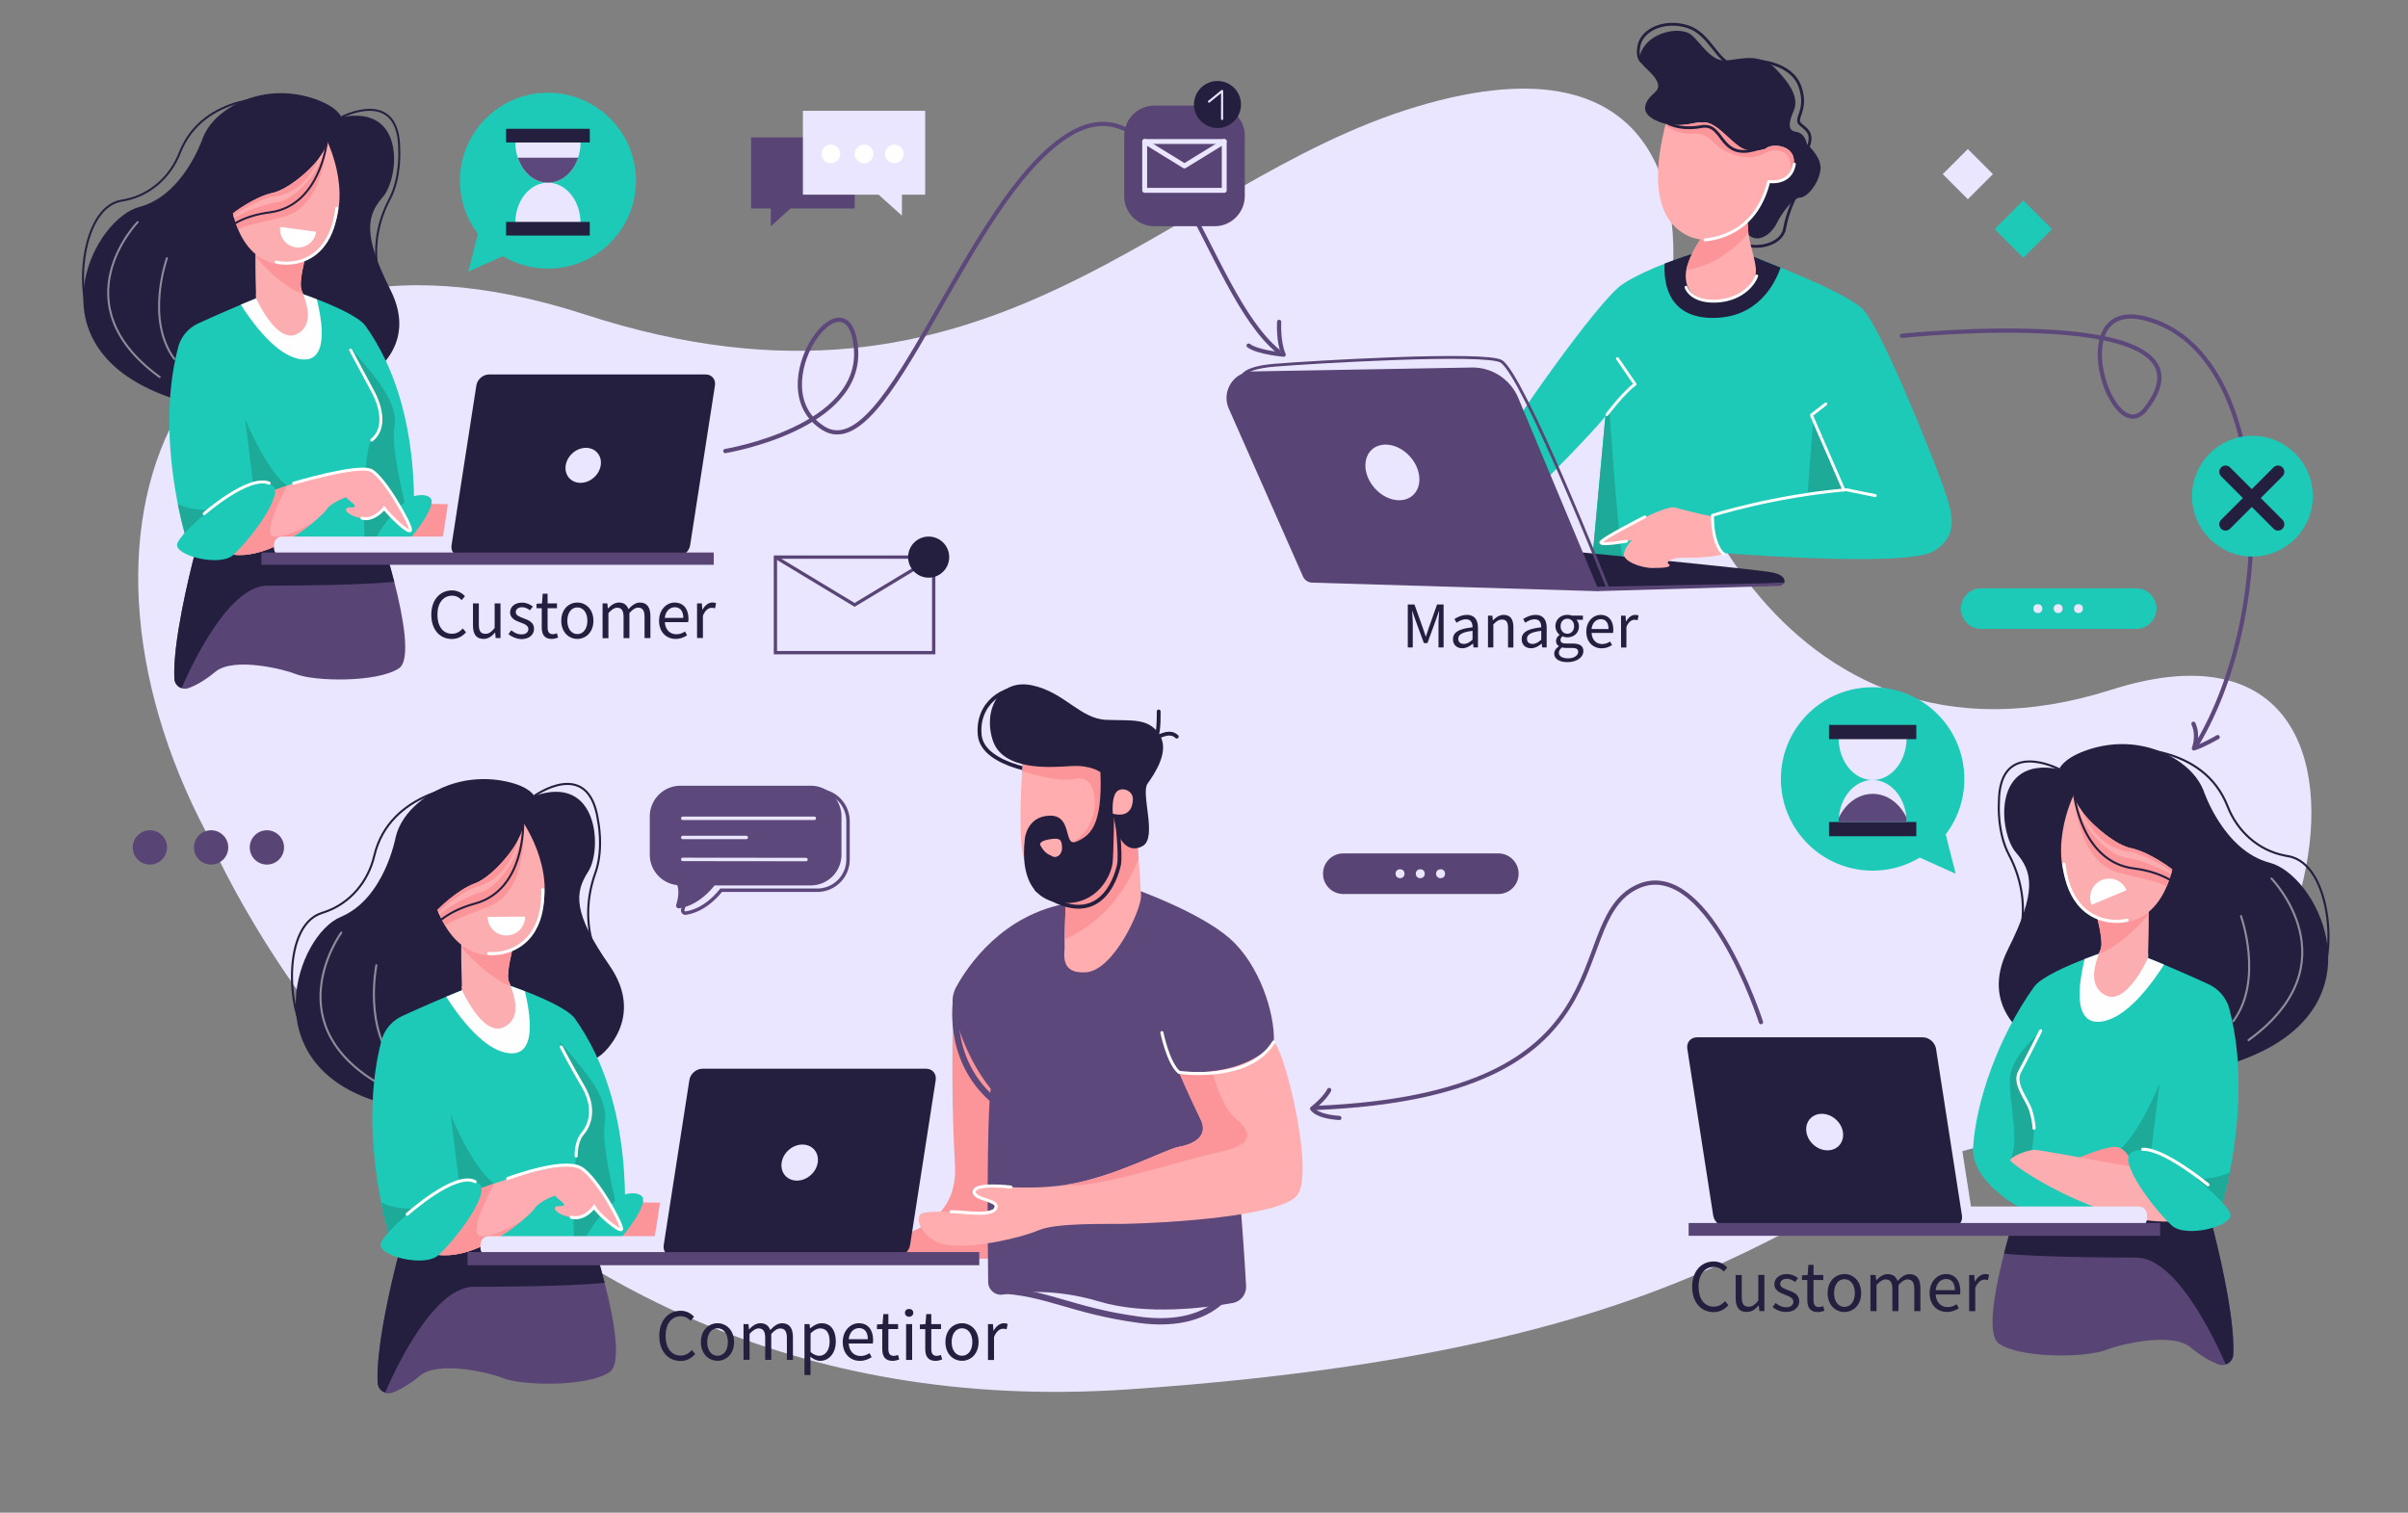 <!DOCTYPE svg PUBLIC "-//W3C//DTD SVG 1.1//EN" "http://www.w3.org/Graphics/SVG/1.1/DTD/svg11.dtd"><svg xmlns="http://www.w3.org/2000/svg" id="Слой_1" x="0" y="0" version="1.1" viewBox="0 0 382 240" xml:space="preserve"><rect x="0" y="0" width="382" height="240" fill="#808080" stroke="none"/><style>.st0{fill:#5d487b}.st1{fill:#584475}.st2{fill:#1dc9b7}.st3{fill:#1daa99}.st4{fill:#241f3f}.st5{fill:#eae6ff}.st7{fill:#ffadaf}.st9{fill:#fc9599}.st13{fill:#fff}.st28,.st29,.st31,.st33{fill:none;stroke:#5d487b;stroke-width:.67;stroke-linecap:round;stroke-linejoin:round;stroke-miterlimit:10}.st29,.st31,.st33{stroke:#eae6ff;stroke-width:.778}.st31,.st33{stroke:#241f3f;stroke-width:.45}.st33{stroke:#fff;stroke-width:.467}.st37{display:inline;fill:#584475}.st38{opacity:.49;fill:none;stroke:#fff;stroke-width:.317;stroke-linecap:round;stroke-miterlimit:10}.st39{fill:#fffeff}.st40{fill:#fcadb0}.st41,.st42{fill:none;stroke-miterlimit:10}.st41{stroke-linecap:round;stroke:#fff;stroke-width:.471}.st42{stroke:#241f3f;stroke-width:.317}.st43{fill:#ffabb2}.st44,.st46{fill:none;stroke-width:.331;stroke-miterlimit:10}.st44{opacity:.49;stroke-linecap:round;stroke:#fff}.st46{stroke:#241f3f}.st47,.st51{stroke-linecap:round;stroke-linejoin:round}.st47{fill:none;stroke-miterlimit:10;stroke:#fff;stroke-width:.491}.st51{stroke:#eae6ff;stroke-width:.547}.st51,.st52,.st54,.st55{fill:none;stroke-miterlimit:10}.st52{stroke-width:.61;stroke:#241f3f}.st54,.st55{stroke:#5d487b}.st55{stroke:#fff;stroke-width:.487;stroke-linecap:round}.st56,.st57,.st58,.st59{fill:none;stroke-width:.327;stroke-miterlimit:10}.st56{opacity:.49;stroke-linecap:round;stroke:#fff}.st57,.st58,.st59{stroke:#241f3f}.st58,.st59{stroke:#584475;stroke-width:.524}.st59{stroke:#241f3f;stroke-width:2;stroke-linecap:round;stroke-linejoin:round}</style><path d="M32.93 132.46s38.97 95.22 145.96 87.98 106.19-37.81 147.21-40.22c41.03-2.41 61.94-87.68 8.85-70.79s-74.81-40.22-70.79-57.92c4.02-17.7.8-46.66-39.42-34.59S157.17 70.81 92.81 49.9 6.38 82.59 32.93 132.46z" class="st5"/><path d="M202.76 55.73c-11.7-9.63-17.32-44.53-33.49-34.17s-28.34 52.82-38.65 46.38 3.86-25.76 5.15-12.88c1.29 12.88-20.71 16.5-20.71 16.5" class="st28"/><path d="M192.68 35.89h-9.55a4.79 4.79 0 01-4.79-4.79v-9.55a4.79 4.79 0 014.79-4.79h9.55a4.79 4.79 0 014.79 4.79v9.55c-.01 2.65-2.15 4.79-4.79 4.79z" class="st1"/><path d="M181.59 22.45h12.62v7.75h-12.62z" class="st29"/><path d="M181.59 22.45l6.31 3.88 6.31-3.88" class="st29"/><circle cx="193.14" cy="16.58" r="3.73" class="st4"/><path fill="#241f3f" stroke="#eae6ff" stroke-linecap="round" stroke-linejoin="round" stroke-miterlimit="10" stroke-width=".332" d="M191.79 16.12l2.08-1.69v4.44"/><path d="M284.73 31.38s-1.16 2.21-1.63 4.9c-.48 2.7-4.78 3.28-6.1 2.48s-1.62-1.15-1.02-2.34" class="st31"/><path d="M264.23 19.65s-3.74-.82-3.21-2.91 2.94-2.09 1.67-4.15-3.69-2.47-1.94-5.11 6.08-3.23 7.6-1.92c1.53 1.32 3.12 4.25 5.46 4.04s5.37-1.28 7.92 1.35 3.61 4.76 2.83 6.59c-.78 1.84-1.06 3.18.39 3.38 1.46.2 1.69 1.95 1.69 1.95s2.38 2 2.16 4.05c-.23 2.05-2.01 4.38-3.23 4.43s-3.02 2.65-3.78 4.21c-.69 1.41-3.61 4.35-5.69-.09-2.05-4.41-11.87-15.82-11.87-15.82z" class="st4"/><path d="M306.76 87.45c-4.25 2.64-33.42.29-33.42.29-2.76.06-10.78.36-16 .57-2.75.1-4.72.19-4.72.19l2.03-22.17.03-.29c-2.23 2.84-10.14 10.75-10.14 10.75s-6.9-4.26-6.08-6.49c.81-2.23 15-22.51 18.86-25.15 1.86-1.26 4.51-2.45 6.77-3.32 2.43-.95 4.39-1.55 4.39-1.55s8.31-.2 9.13.21c.29.14 2.29.91 4.87 1.96 4.64 1.9 11.15 4.73 12.97 6.55 2.83 2.84 10.21 21.11 12.37 26.97 1.95 5.33 3.2 8.84-1.06 11.48z" class="st2"/><path d="M287.6 67.21l-.83 10.89 5.8-.48zM257.34 88.31c-2.75.1-4.72.19-4.72.19l2.03-22.17c.22-.6.44-1.06.66-1.34 0 0 1.15 17.35 2.03 23.32z" class="st3"/><path d="M282.47 42.45c-.91 2.62-3.64 7.99-10.74 7.99-7.46 0-7.81-6.1-7.65-8.62 2.43-.95 4.39-1.55 4.39-1.55s8.31-.2 9.13.21c.29.15 2.29.92 4.87 1.97z" class="st4"/><path d="M278.46 43.8c-.51 2.05-3.42 3.85-6.33 3.85s-4.62-1.11-4.71-3.76c-.01-.35.02-.71.09-1.07.47-2.45 2.47-5.17 2.47-5.17s2.02-1.57 3.93-2.55c1.7-.87 3.31-1.28 3.34.29v.04c0 .53.04 1.04.11 1.54.37 2.74 1.53 5.09 1.1 6.83z" class="st7"/><path d="M277.37 36.96c-1.52 1.78-5.03 5.22-9.85 5.85.47-2.45 2.47-5.17 2.47-5.17s2.02-1.57 3.93-2.55c1.26.01 2.51.08 3.34.29v.04c0 .52.04 1.03.11 1.54z" class="st9"/><path d="M284.02 27.6c-1.1 1.61-3.39 1.21-3.39 1.21-1.65 7.17-6.57 8.81-9.29 9.15-1.21.15-2.45-.01-3.56-.54-7.48-3.58-4.01-15.56-3.61-17.5.04-.18.06-.28.06-.28 3.35.59 4.18-.32 6.12-.24 1.93.08 3.79 2.63 5.59 3.87 1.8 1.24 4.16.32 4.16.32.84-.91 4.92-.71 4.45 2.55-.09.62-.28 1.1-.53 1.46z" class="st7"/><path d="M284.02 27.6c.6-4.33-2.73-3.95-3.71-3.47-1.02.49-2.56 1.45-5.77.21-3.21-1.24-3.05-3.33-5.85-3.13-2.19.15-3.87-.84-4.51-1.29.04-.18.06-.28.06-.28 3.35.59 4.18-.32 6.12-.24 1.93.08 3.79 2.63 5.59 3.87 1.8 1.24 4.16.32 4.16.32.84-.91 4.92-.71 4.45 2.55-.1.62-.29 1.1-.54 1.46z" class="st9"/><path d="M261 10.13s-1.53-.32-.99-2.91 4.16-4.13 7.73-2.99c3.56 1.14 4.55 5.55 7.5 6.27M278.68 9.66s5.47.18 6.85 4.05-1.07 5.11.13 6.06c1.2.95 1.95 1.54 1.16 3.65M264.22 19.33s1.91 1.44 5.73.75 2.59 6.2 9.87 3.17" class="st31"/><path d="M283.05 92.49s.52-1.14-1.81-1.65-31.94-3.35-31.94-3.35l3.55 6.19 30.2-1.19z" class="st4"/><path d="M271.69 81.98s-4.42-.98-6.01-1.47-11.66 5.03-11.66 5.52c0 .49 3.8 0 4.91-.37 0 0-1.2 1.13-1.32 2.24-.12 1.1 2.61 2.22 4.58 2.22 1.96 0 3.13-.16 2.51-.65-.61-.49 1.1-.98 1.96-.98s4.89.07 6.75-.61c0-.01-2.09-3.69-1.72-5.9z" class="st7"/><path d="M206.7 91.46l-11.76-26.62c-1.22-2.76.77-5.86 3.78-5.91l34.73-.62a7.868 7.868 0 017.41 4.84l12.81 30.65-45.53-1.36c-.63-.03-1.19-.41-1.44-.98z" class="st1"/><ellipse cx="220.88" cy="74.95" class="st5" rx="3.76" ry="4.87" transform="rotate(-41.574 220.886 74.942)"/><path fill="none" stroke="#584475" stroke-miterlimit="10" stroke-width=".45" d="M197.06 59.86s-.15-1.48 5.18-1.92c5.33-.44 33.61-2.15 35.95-.59 3.55 2.37 16.87 35.95 16.87 35.95"/><path d="M270.47 38.07c2.77-.29 8.25-1.73 10.12-9.27 0 0 3.5.61 4.06-2.76M254.92 65.77s2.68-3.55 4.46-4.81l-2.79-4.06M292.42 77.53l-5.07-11.67 2.29-1.77M267.47 45.58s.68 2.3 4.62 2.2 6.05-2.49 6.58-4" class="st33"/><g><path d="M223.35 95.91h1.04l1.3 3.64c.16.46.32.95.48 1.42h.04c.16-.47.31-.95.47-1.42l1.29-3.64h1.04v6.81h-.81v-3.75c0-.59.07-1.41.11-2.01h-.04l-.54 1.55-1.28 3.52h-.57l-1.29-3.52-.54-1.55h-.04c.04.6.11 1.42.11 2.01v3.75h-.79v-6.81zM230.5 101.41c0-1.1.95-1.65 3.1-1.88 0-.65-.22-1.27-1.04-1.27-.58 0-1.11.28-1.5.54l-.33-.58c.46-.3 1.17-.66 1.98-.66 1.23 0 1.75.82 1.75 2.07v3.09h-.71l-.07-.6h-.03c-.48.4-1.04.73-1.67.73-.85 0-1.48-.53-1.48-1.44zm3.1.08v-1.4c-1.69.2-2.26.62-2.26 1.26 0 .57.39.81.88.81s.89-.24 1.38-.67zM236.04 97.68h.71l.07.73h.03c.48-.47 1-.85 1.69-.85 1.06 0 1.54.69 1.54 1.97v3.2h-.85v-3.09c0-.94-.28-1.34-.95-1.34-.52 0-.87.26-1.38.77v3.65h-.85v-5.04zM241.4 101.41c0-1.1.95-1.65 3.1-1.88 0-.65-.22-1.27-1.04-1.27-.58 0-1.11.28-1.5.54l-.33-.58c.46-.3 1.17-.66 1.98-.66 1.23 0 1.75.82 1.75 2.07v3.09h-.71l-.07-.6h-.03c-.48.4-1.04.73-1.67.73-.85 0-1.48-.53-1.48-1.44zm3.1.08v-1.4c-1.69.2-2.26.62-2.26 1.26 0 .57.39.81.88.81s.89-.24 1.38-.67zM246.56 103.69c0-.43.28-.84.74-1.14v-.04a.927.927 0 01-.45-.83c0-.42.29-.75.55-.94v-.04c-.33-.26-.65-.75-.65-1.35 0-1.1.87-1.8 1.89-1.8.28 0 .53.05.71.12h1.76v.66h-1.04c.24.23.41.61.41 1.04 0 1.08-.82 1.75-1.85 1.75-.25 0-.52-.06-.75-.17-.18.15-.32.32-.32.6 0 .32.21.55.88.55h.98c1.17 0 1.76.37 1.76 1.21 0 .94-.99 1.74-2.55 1.74-1.22 0-2.07-.49-2.07-1.36zm3.8-.26c0-.47-.35-.63-1.02-.63h-.87c-.19 0-.43-.02-.66-.08-.36.26-.51.56-.51.85 0 .54.55.88 1.46.88.96.01 1.6-.49 1.6-1.02zm-.65-4.08c0-.73-.48-1.18-1.07-1.18-.59 0-1.07.44-1.07 1.18 0 .73.49 1.2 1.07 1.2.58 0 1.07-.46 1.07-1.2zM251.65 100.21c0-1.64 1.11-2.65 2.27-2.65 1.29 0 2.01.92 2.01 2.37 0 .18-.02.36-.04.49h-3.4c.06 1.07.71 1.76 1.68 1.76.48 0 .88-.16 1.25-.4l.31.56c-.44.29-.98.52-1.67.52-1.34-.01-2.41-.99-2.41-2.65zm3.52-.41c0-1.01-.45-1.56-1.24-1.56-.71 0-1.34.57-1.45 1.56h2.69zM257.16 97.68h.71l.07.92h.03c.35-.64.87-1.04 1.43-1.04.22 0 .38.03.54.1l-.16.75c-.17-.05-.29-.08-.49-.08-.43 0-.94.31-1.28 1.16v3.24h-.85v-5.05z" class="st4"/></g><path d="M253.69 93.78l28.67-.83s.53-.12.7-.47l-30.73.65 1.36.65z" class="st1"/><path d="M273.44 87.88s-1.75-.97-1.78-6.12c0 0 9.58-3.04 21.24-4.06l4.58.93M260.92 82.01s-7.08 3.6-6.97 4.08c.1.48 4.06-.22 4.06-.22" class="st33"/><g><path d="M68.42 97.53c0-2.4 1.41-3.86 3.3-3.86.9 0 1.61.44 2.04.92l-.52.62c-.39-.42-.88-.7-1.51-.7-1.4 0-2.34 1.15-2.34 3 0 1.87.89 3.04 2.3 3.04.71 0 1.25-.31 1.72-.83l.52.59c-.59.68-1.31 1.07-2.28 1.07-1.85-.01-3.23-1.44-3.23-3.85zM75.03 99.22v-3.49h.93v3.37c0 1.03.31 1.46 1.04 1.46.56 0 .95-.28 1.47-.93v-3.9h.93v5.5h-.77l-.08-.86h-.03c-.51.6-1.06 1-1.82 1-1.14 0-1.67-.74-1.67-2.15zM80.65 100.61l.46-.61c.48.38.96.65 1.63.65.72 0 1.08-.38 1.08-.85 0-.57-.65-.82-1.26-1.04-.77-.28-1.64-.66-1.64-1.59 0-.88.71-1.56 1.9-1.56.68 0 1.28.28 1.71.62l-.45.6c-.38-.28-.77-.49-1.25-.49-.69 0-1.01.37-1.01.79 0 .52.6.72 1.22.96.79.3 1.68.62 1.68 1.67 0 .89-.71 1.64-2.01 1.64-.78-.03-1.54-.36-2.06-.79zM85.94 99.54V96.5h-.82v-.71l.86-.05.11-1.54h.78v1.54h1.49v.76h-1.49v3.06c0 .67.22 1.06.85 1.06.2 0 .45-.07.63-.15l.18.7c-.31.11-.68.2-1.02.2-1.17 0-1.57-.74-1.57-1.83zM89.04 98.49c0-1.84 1.2-2.89 2.55-2.89 1.35 0 2.55 1.06 2.55 2.89 0 1.82-1.2 2.88-2.55 2.88-1.35 0-2.55-1.06-2.55-2.88zm4.14 0c0-1.26-.64-2.12-1.59-2.12S90 97.23 90 98.49c0 1.26.64 2.11 1.59 2.11s1.59-.85 1.59-2.11zM95.58 95.73h.77l.08.8h.03c.48-.52 1.06-.93 1.71-.93.84 0 1.29.4 1.52 1.05.57-.62 1.15-1.05 1.82-1.05 1.13 0 1.67.75 1.67 2.15v3.49h-.93v-3.37c0-1.02-.32-1.46-1.02-1.46-.43 0-.87.28-1.38.85v3.99h-.93v-3.37c0-1.02-.32-1.46-1.02-1.46-.41 0-.87.28-1.38.85v3.99h-.93v-5.53zM104.55 98.49c0-1.79 1.21-2.89 2.47-2.89 1.4 0 2.2 1.01 2.2 2.58 0 .2-.02.39-.04.53h-3.71c.07 1.17.78 1.92 1.83 1.92.53 0 .96-.17 1.37-.44l.33.61c-.48.32-1.07.57-1.82.57-1.46 0-2.63-1.07-2.63-2.88zm3.85-.45c0-1.1-.5-1.7-1.36-1.7-.77 0-1.46.62-1.58 1.7h2.94zM110.57 95.73h.77l.08 1h.03c.38-.7.95-1.14 1.56-1.14.24 0 .42.03.59.11l-.17.82c-.19-.06-.31-.09-.53-.09-.46 0-1.02.33-1.39 1.27v3.53h-.93v-5.5z" class="st4"/><g><path d="M54.15 18.6s-.45-1.51-3.89-2.79c-4.64-1.72-9.86-1.3-14.02 1.4-1.7 1.11-3.25 2.62-4.06 4.65 0 0-3.01 9.13-10.07 10.97-7.06 1.84-16.32 19.92.96 28.59s35.74-2.03 35.74-2.03 7.59-4.55 3.13-13.4c-4.46-8.85-3.73-11.83-1.19-14.76 2.54-2.91 3.77-14.72-6.6-12.63z" class="st4"/><path d="M26.48 40.96s-3.47 9.71 1.17 15.98M21.84 35.24S9.27 48.15 25.33 59.82" class="st38"/><path d="M51.48 63.63l-2.57 11.76a5.883 5.883 0 01-3.55 4.21l-1.17.47-8.4 3.37-6.11 2.45s-.74-2.28-1.46-5.91c-1.2-6.04-2.36-15.8.06-24.93.44-1.67 1.64-3.04 3.21-3.75 1.64-.75 4-1.81 6.72-2.95.78-.33 1.59-.67 2.43-1 2.89-1.16 5.21.79 6.97 3.63.22.36.42.74.63 1.11.73 1.37 1.34 2.86 1.84 4.26.64 1.82 1.1 3.52 1.38 4.63.2.87.21 1.77.02 2.65z" class="st2"/><path d="M63.27 106.05c-3.48 2.26-13.42 2.09-16.38.88-1.61-.67-9.75-2.79-12.72-.35-1.79 1.48-3.24 2.23-4.29 2.6-.37.13-.74.12-1.07 0-.63-.2-1.11-.78-1.15-1.51-.27-5.71 2.34-16.34 3.24-19.82.18-.68.76-1.18 1.47-1.24l23.57-2.13 2.87-.25c.25-.03.51.01.74.09.47.18.85.57 1.01 1.07.46 1.47 1.25 4.06 1.99 6.93 1.45 5.69 2.68 12.46.72 13.73z" class="st1"/><path d="M62.54 92.31c-4.69.48-14.24.61-20.12.61-6.25 0-12.21 13.02-13.61 16.26-.63-.2-1.11-.78-1.15-1.51-.27-5.71 2.34-16.34 3.24-19.82.18-.68.76-1.18 1.47-1.24l23.57-2.13 3.6-.16c.47.18.85.57 1.01 1.07.47 1.46 1.26 4.06 1.99 6.92z" class="st4"/><path d="M65.58 85.25c.15 1.75-12.57.95-12.57.95l-9.42-1.05.59-5.09 2.73-23.24.46-3.98h.01l.22-1.88.5-4.28s.91.31 2.18.8c2.56.99 6.63 2.74 7.69 4.21 9.61 13.43 7.46 31.81 7.61 33.56z" class="st2"/><path d="M50.07 56.34c-.41.44-1 .7-1.78.7-.46 0-.91-.08-1.38-.22-3.69-1.08-7.24-6.16-8.71-8.49.78-.33 1.59-.67 2.43-1 0 0-.01-.24-.02-.64l5.71-.86 1.41-.21c.01.15.04.28.08.39.07.16.16.39.27.67 0 0 .91.31 2.18.8.67 2.69 1.45 7.15-.19 8.86z" class="st39"/><path d="M48.23 52.08c-.22.28-.49.55-.85.76h-.01c-.1.07-.21.12-.32.18-3.2 1.55-6.42-5.69-6.42-5.69s-.01-.24-.02-.64c-.04-1.24-.11-4.01-.09-6 .01-1.07.05-1.9.14-2.16.17-.5 2.5.37 4.55 1.24 1.66.71 3.15 1.42 3.15 1.42s-.8 3.02-.62 4.42c.01.15.04.28.08.39.07.16.16.39.27.67.53 1.34 1.32 3.81.14 5.41z" class="st40"/><path d="M47.82 46.01c.07.16.16.39.27.67-.59-.21-1.19-.5-1.77-.85-3.08-1.84-5.81-5.14-5.81-5.14l4.7-.91c1.66.71 3.15 1.42 3.15 1.42s-.8 3.02-.62 4.42c.01.16.04.29.08.39z" class="st9"/><path d="M51.2 39.03c-1.77 2.23-4.62 3.42-7.41 2.84-2.12-.44-4.48-1.83-6.02-5.48-.24-.57-.45-1.19-.65-1.87-.02-.08-.04-.16-.07-.24-.04-.14-.08-.29-.11-.44 0 0 3.36-2.61 6.33-3.25 2.14-.46 5.62-3.16 7.44-5.62v-.01c.22-.3.41-.59.58-.88.29-.51.49-.99.57-1.42.01-.1.03-.2.03-.3-.01.02 4.88 9.66-.69 16.67z" class="st40"/><path d="M53.43 33.04c-.29 2.02-.74 4.12-2.23 5.99-1.77 2.23-4.59 3.13-7.38 2.55" class="st41"/><path d="M44.96 34.4c-3.72.92-5.52 1.22-7.18 1.99-.31-.75-.59-1.59-.83-2.54 0 0 3.36-2.61 6.33-3.25 2.86-.61 8.12-5.23 8.58-7.92.01.3-.6 10.18-6.9 11.72z" class="st9"/><path d="M55.56 55.15c4.59 5.28 7.68 8.91 6.99 12.81-.69 3.9 3.03 17.29 3.03 17.29l-7.77.13s-.43-14.18 1.36-16.01c2.8-2.87.35-6.82-.79-8.43-1.64-2.33-2.82-5.79-2.82-5.79z" class="st3"/><path d="M51.88 22.38s-1.04 10.28-9.08 11.31-9.58 6.2-9.58 6.2M44.28 15.51s-11.99-.93-15.77 8.76c-1.48 3.79-4.69 6.69-8.69 7.47l-.51.09c-6.92 1.15-7.58 16.84-4.04 19.79M54.15 18.6s9.14-4.82 9.18 5.05c0 0 .31 4.49-1.53 7.96-1.84 3.47-2.47 7.26-1.96 10.65" class="st42"/><path d="M51.29 24.1c-.59 3.75-5.15 7.8-7.3 7.98-1.63.14-5.2 1.51-6.87 2.45-.02-.08-.04-.16-.07-.24 2.67-2.19 6.1-3.08 6.1-3.08 4.3-.33 6.56-3.98 7.55-6.22v-.01c.23-.3.42-.59.59-.88z" class="st40"/><path d="M66.75 79.92s8.42 0 11.23.7c2.81.7-3.68 5.61-3.68 5.61l-10.61.61 3.06-6.92z" class="st9"/><path d="M68.44 79.26s-.33-1.02-2.48-.61c-2.15.42-6.32 5.94-6.46 7.23-.14 1.29 2.69 2.33 4.2.97 1.51-1.36 4.56-5.2 4.78-7.13" class="st2"/><path d="M40.15 76.66l-1.27-10.21s3.27 8.15 6.69 10.61c3.4 2.46-5.42-.4-5.42-.4z" class="st3"/><path d="M65.11 84.14c-.63.24-3.23-2.33-4.17-3.5 0 0-1.41 1.82-3.52 1.58-2.1-.24-3.45-1.74-1.78-1.72 1.67.04-.2-.93-.74-1.6 0 0-2.37.8-3.1 1.94-.21.32-.96 1.08-2.09 2.02-2.88 2.37-8.19 5.75-12.82 5.14 0 0 4.7-5.4 6.28-10.09 0 0 .94-.37 2.39-.86 3.73-1.29 10.8-3.46 13.31-2.41 0 0 1.86 1.11 2.45 2.55.6 1.43 4.42 6.71 3.79 6.95z" class="st43"/><path d="M49.71 82.86c-2.88 2.37-8.19 5.75-12.82 5.14 0 0 4.7-5.4 6.28-10.09 0 0 .94-.37 2.39-.86-1.32 2.5-4.01 8.02-1.97 8.1 1.76.07 4.5-1.34 6.12-2.29z" class="st9"/><path d="M35.78 83.43l-6.11 2.45s-.74-2.28-1.46-5.91c1.84.85 5.37 1.72 10.44-.22 3.84-1.47 1.01.91-2.87 3.68z" class="st3"/><path d="M43.61 77.5s-.47-1.43-3.46-.85-11.86 7.96-12.06 9.75 6.8 3.55 8.9 1.66c2.1-1.89 6.35-7.24 6.65-9.93" class="st2"/><path d="M44.76 88.26h30.88c.72 0 1.3-.58 1.3-1.3v-.53c0-.72-.58-1.3-1.3-1.3H44.76c-.72 0-1.3.58-1.3 1.3v.53c.01.72.59 1.3 1.3 1.3z" class="st5"/><path d="M106.11 86.83H71.74c-.96 0-1.62-.78-1.47-1.74l3.94-25.37c.15-.96 1.05-1.74 2.01-1.74h34.37c.96 0 1.62.78 1.47 1.74l-3.94 25.37c-.15.96-1.05 1.74-2.01 1.74z" class="st5"/><path d="M107.47 88.26H73.1c-.96 0-1.62-.78-1.47-1.74l3.94-25.37c.15-.96 1.05-1.74 2.01-1.74h34.37c.96 0 1.62.78 1.47 1.74l-3.94 25.37c-.15.96-1.05 1.74-2.01 1.74z" class="st4"/><ellipse cx="92.52" cy="73.83" class="st5" rx="3" ry="2.57" transform="rotate(-42.779 92.52 73.829)"/><path d="M41.48 87.66h71.75v1.95H41.48z" class="st1"/><path d="M44.45 36c-.21 1.57.89 3.02 2.47 3.24 1.57.21 3.02-.89 3.24-2.47L44.45 36z" class="st13"/><g><path d="M86.93 14.71c-7.71 0-13.96 6.25-13.96 13.96 0 3.17 1.06 6.09 2.84 8.43l-1.52 6 5.47-2.46c2.1 1.26 4.55 1.98 7.17 1.98 7.71 0 13.96-6.25 13.96-13.96-.01-7.7-6.26-13.95-13.96-13.95z" class="st2"/><path d="M92.1 22.61c0 .85-.14 1.66-.39 2.41-.76 2.32-2.63 3.96-4.79 3.96-2.17 0-4.02-1.64-4.78-3.96-.25-.75-.39-1.56-.39-2.41H92.1zM81.75 35.35c0-3.52 2.32-6.37 5.17-6.37s5.17 2.85 5.17 6.37" class="st5"/><path d="M80.28 20.43h13.28v2.17H80.28zM80.28 35.2h13.28v2.17H80.28z" class="st4"/><path d="M91.72 25.02c-.76 2.32-2.63 3.96-4.79 3.96-2.17 0-4.02-1.64-4.78-3.96h9.57z" class="st0"/></g></g><path d="M46.57 76.67s10.2-3.05 12.3-2.03 6.54 8.9 6.24 9.5c-.3.59-3.19-2.25-4.17-3.5 0 0-1.59 2.06-3.52 1.58M32.39 81.5s7.08-6.21 10.31-4.84M55.62 55.54s2.61 4.84 3.6 6.71c.99 1.86 2.24 5.59-.25 7.58" class="st41"/></g><g><path d="M326.67 122.04s.47-1.58 4.06-2.91c4.84-1.8 10.28-1.35 14.61 1.46 1.77 1.15 3.39 2.73 4.23 4.85 0 0 3.14 9.52 10.5 11.44 7.36 1.92 17.01 20.77-1 29.81s-37.26-2.11-37.26-2.11-7.92-4.74-3.27-13.97 3.89-12.34 1.24-15.38c-2.65-3.05-3.92-15.36 6.89-13.19z" class="st4"/><path d="M355.51 145.35s3.62 10.12-1.22 16.66M360.35 139.39s13.11 13.46-3.64 25.63" class="st44"/><path d="M329.45 168.99l2.68 12.26a6.093 6.093 0 003.71 4.38l1.22.49 8.76 3.51 6.37 2.56s.77-2.38 1.52-6.16c1.25-6.29 2.46-16.48-.06-25.99-.46-1.74-1.71-3.17-3.34-3.91a218.2 218.2 0 00-7.01-3.08c-.82-.34-1.66-.7-2.54-1.04-3.02-1.21-5.43.83-7.27 3.78-.23.37-.44.77-.66 1.16-.76 1.43-1.4 2.98-1.92 4.44-.67 1.9-1.15 3.67-1.44 4.83-.21.91-.22 1.85-.02 2.77z" class="st2"/><path d="M317.16 213.22c3.63 2.36 13.99 2.18 17.08.91 1.68-.7 10.17-2.91 13.26-.36 1.87 1.54 3.38 2.32 4.47 2.71.38.14.77.13 1.11 0a1.74 1.74 0 001.2-1.57c.29-5.96-2.44-17.04-3.38-20.66-.19-.71-.8-1.23-1.53-1.3l-24.57-2.22-2.99-.27c-.27-.03-.53.01-.77.1-.49.19-.88.59-1.05 1.11-.48 1.53-1.31 4.24-2.07 7.23-1.52 5.93-2.81 12.99-.76 14.32z" class="st1"/><path d="M317.91 198.89c4.89.5 14.84.64 20.98.64 6.52 0 12.73 13.58 14.19 16.95a1.74 1.74 0 001.2-1.57c.29-5.96-2.44-17.04-3.38-20.66-.19-.71-.8-1.23-1.53-1.3l-24.57-2.22-3.76-.17c-.49.19-.88.59-1.05 1.11-.48 1.53-1.31 4.23-2.08 7.22z" class="st4"/><path d="M320.83 191.79c5 1.69 7.03.73 7.03.73l9.82-1.09-.62-5.31-2.84-24.23-.48-4.15h-.01l-.23-1.96-.52-4.46s-.94.32-2.27.84c-2.67 1.03-6.91 2.86-8.01 4.38-5.77 8.06-9.25 18.33-9.69 25.51-.33 5.31 7.08 9.49 7.82 9.74z" class="st2"/><path d="M330.92 161.39c.43.46 1.04.73 1.86.73.48 0 .95-.08 1.44-.23 3.84-1.13 7.55-6.42 9.08-8.85-.82-.34-1.66-.7-2.54-1.04 0 0 .01-.25.02-.67l-5.96-.89-1.47-.22c-.01.16-.04.29-.09.4-.07.17-.17.4-.29.7 0 0-.94.32-2.27.84-.68 2.8-1.49 7.45.22 9.23z" class="st39"/><path d="M332.84 156.94c.23.29.51.57.88.8h.01c.11.07.22.13.33.19 3.33 1.61 6.69-5.93 6.69-5.93s.01-.25.02-.67c.04-1.29.12-4.18.1-6.25-.01-1.11-.05-1.99-.15-2.25-.18-.52-2.61.38-4.75 1.3-1.73.74-3.28 1.48-3.28 1.48s.84 3.15.65 4.61c-.01.16-.04.29-.09.4-.07.17-.17.4-.29.7-.52 1.39-1.35 3.96-.12 5.62z" class="st40"/><path d="M333.26 150.62c-.07.17-.17.4-.29.7.62-.22 1.24-.52 1.85-.88 3.21-1.92 6.06-5.36 6.06-5.36l-4.9-.95c-1.73.74-3.28 1.48-3.28 1.48s.84 3.15.65 4.61c-.01.16-.04.29-.09.4z" class="st9"/><path d="M329.74 143.34c1.85 2.32 4.82 3.56 7.73 2.96 2.21-.45 4.67-1.91 6.27-5.71.25-.59.47-1.24.68-1.95.02-.08.05-.16.07-.25.04-.15.08-.3.12-.46 0 0-3.5-2.73-6.6-3.38-2.23-.47-5.86-3.29-7.75-5.86v-.01c-.23-.31-.43-.62-.6-.91-.3-.53-.51-1.03-.59-1.48-.01-.1-.03-.21-.03-.31-.01.01-5.1 10.05.7 17.36z" class="st40"/><path fill="none" stroke="#fff" stroke-linecap="round" stroke-miterlimit="10" stroke-width=".491" d="M327.41 137.09c.3 2.1.77 4.29 2.32 6.25 1.85 2.32 4.79 3.26 7.69 2.66"/><path d="M336.25 138.52c3.88.95 5.75 1.27 7.49 2.07.33-.78.62-1.66.86-2.65 0 0-3.5-2.73-6.6-3.38-2.99-.63-8.46-5.46-8.95-8.26 0 .31.63 10.6 7.2 12.22z" class="st9"/><path d="M329.03 125.99s1.08 10.72 9.46 11.79c8.38 1.07 9.99 6.46 9.99 6.46M336.95 118.82s12.5-.97 16.44 9.13c1.54 3.96 4.89 6.98 9.06 7.79.17.03.35.07.53.1 7.22 1.2 7.91 17.56 4.21 20.63M326.67 122.04s-9.53-5.03-9.57 5.26c0 0-.33 4.68 1.59 8.3 1.92 3.62 2.58 7.57 2.04 11.11" class="st46"/><path d="M329.65 127.78c.61 3.91 5.37 8.13 7.61 8.32 1.7.14 5.42 1.57 7.16 2.55.02-.08.05-.16.07-.25-2.79-2.29-6.36-3.21-6.36-3.21-4.48-.35-6.84-4.15-7.87-6.49v-.01c-.24-.31-.44-.62-.61-.91z" class="st40"/><path d="M341.26 182.57l1.33-10.65s-3.41 8.49-6.97 11.07c-3.56 2.57 5.64-.42 5.64-.42z" class="st3"/><path d="M329.86 183.64s3.95-1.69 5.72-1.69c1.77 0 3.14 3.14 3.14 3.87s-8.86-2.18-8.86-2.18z" class="st9"/><path d="M322.28 182.69s.73-3.37.18-5.92-2.55-4-2.37-5.82c.18-1.82 3.37-6.1 3.37-6.92 0 0-4.64 3.64-4.64 7.46s1.59 9.81.07 12.55l3.39-1.35z" class="st3"/><path d="M338.08 185.1s-13.95-2.58-15.16-2.66c-1.21-.08-3.87 1.05-4.03 1.61s13.78 10.16 25.39 9.75c.01 0-5.72-8.46-6.2-8.7z" class="st40"/><path d="M345.82 189.63l6.37 2.56s.77-2.38 1.52-6.16c-1.92.88-5.59 1.79-10.88-.23-4-1.54-1.06.94 2.99 3.83z" class="st3"/><path d="M337.66 183.45s.49-1.49 3.61-.88c3.12.6 12.37 8.29 12.57 10.16.21 1.87-7.09 3.7-9.28 1.73-2.19-1.97-6.62-7.55-6.93-10.35" class="st2"/><path d="M339.25 194.67h-32.2c-.75 0-1.35-.61-1.35-1.35v-.55c0-.75.61-1.35 1.35-1.35h32.2c.75 0 1.35.61 1.35 1.35v.55c.01.74-.6 1.35-1.35 1.35z" class="st5"/><path d="M275.3 193.18h35.83c1 0 1.69-.81 1.53-1.82l-4.11-26.45c-.16-1-1.09-1.82-2.1-1.82h-35.83c-1 0-1.69.81-1.53 1.82l4.11 26.45c.15 1 1.09 1.82 2.1 1.82z" class="st5"/><path d="M273.88 194.67h35.83c1 0 1.69-.81 1.53-1.82l-4.11-26.45c-.16-1-1.09-1.82-2.1-1.82H269.2c-1 0-1.69.81-1.53 1.82l4.11 26.45c.16 1 1.1 1.82 2.1 1.82z" class="st4"/><ellipse cx="289.46" cy="179.62" class="st5" rx="2.68" ry="3.13" transform="rotate(-47.221 289.45 179.616)"/><path d="M267.87 194.04h74.8v2.03h-74.8z" class="st1" transform="rotate(-180 305.276 195.054)"/><path d="M350.27 187.97s-7.03-5.8-10.37-5.62M323.73 163.54s-2.28 4.57-3.34 6.5 1.23 4.39 1.76 6.15c.53 1.76.53 2.81.53 2.81" class="st47"/><g><path d="M268.44 204.16c0-2.5 1.47-4.02 3.44-4.02.94 0 1.68.46 2.13.96l-.54.64c-.41-.43-.92-.73-1.57-.73-1.46 0-2.44 1.2-2.44 3.13 0 1.95.93 3.17 2.4 3.17.74 0 1.3-.32 1.79-.87l.54.62c-.61.71-1.37 1.12-2.38 1.12-1.93-.02-3.37-1.51-3.37-4.02zM275.34 205.92v-3.63h.97v3.51c0 1.07.32 1.52 1.08 1.52.59 0 .99-.29 1.54-.97v-4.07h.97v5.73h-.8l-.08-.9h-.03c-.53.63-1.1 1.04-1.89 1.04-1.22.01-1.76-.77-1.76-2.23zM281.2 207.37l.48-.64c.5.4 1 .68 1.69.68.75 0 1.13-.4 1.13-.89 0-.59-.68-.85-1.31-1.09-.8-.29-1.71-.69-1.71-1.66 0-.92.74-1.63 1.98-1.63.71 0 1.34.29 1.78.64l-.46.62c-.39-.29-.8-.51-1.31-.51-.72 0-1.06.38-1.06.82 0 .54.62.75 1.27.99.83.31 1.75.65 1.75 1.74 0 .93-.74 1.71-2.09 1.71-.82.01-1.61-.33-2.14-.78zM286.71 206.25v-3.17h-.85v-.73l.9-.06.12-1.61h.81v1.61h1.55v.79h-1.55v3.19c0 .7.23 1.11.89 1.11.2 0 .47-.08.65-.15l.19.73c-.32.11-.71.21-1.06.21-1.24-.01-1.65-.78-1.65-1.92zM289.93 205.16c0-1.91 1.25-3.02 2.66-3.02s2.66 1.1 2.66 3.02c0 1.9-1.25 3-2.66 3s-2.66-1.1-2.66-3zm4.32 0c0-1.31-.67-2.21-1.65-2.21s-1.65.89-1.65 2.21.67 2.19 1.65 2.19 1.65-.88 1.65-2.19zM296.75 202.29h.8l.08.83h.03c.5-.54 1.1-.97 1.78-.97.88 0 1.35.42 1.58 1.09.6-.64 1.19-1.09 1.89-1.09 1.18 0 1.74.78 1.74 2.24v3.63h-.97v-3.51c0-1.07-.34-1.52-1.07-1.52-.44 0-.91.29-1.44.88v4.15h-.97v-3.51c0-1.07-.34-1.52-1.07-1.52-.43 0-.91.29-1.44.88v4.15h-.97v-5.73zM306.11 205.16c0-1.87 1.26-3.02 2.58-3.02 1.46 0 2.29 1.05 2.29 2.69 0 .21-.02.41-.05.55h-3.86c.07 1.21.81 2 1.9 2 .55 0 1-.18 1.43-.46l.35.64c-.5.33-1.11.59-1.89.59-1.54.01-2.75-1.11-2.75-2.99zm4.01-.47c0-1.15-.52-1.77-1.41-1.77-.81 0-1.53.65-1.64 1.77h3.05zM312.39 202.29h.8l.08 1.04h.03c.4-.73.99-1.19 1.63-1.19.25 0 .43.03.61.12l-.18.85c-.2-.06-.33-.09-.56-.09-.48 0-1.06.35-1.45 1.32v3.68h-.97v-5.73z" class="st4"/></g><path d="M331.81 143.55c-.64-1.53.08-3.29 1.61-3.92 1.53-.64 3.29.08 3.93 1.61l-5.54 2.31z" class="st13"/><g><path d="M297.07 109.04c8.04 0 14.55 6.51 14.55 14.55 0 3.3-1.1 6.35-2.96 8.79l1.59 6.25-5.7-2.57a14.508 14.508 0 01-7.48 2.07c-8.04 0-14.55-6.51-14.55-14.55 0-8.03 6.51-14.54 14.55-14.54z" class="st2"/><path d="M302.46 130.4h-10.78c0-.23.01-.46.03-.68v-.01c.05-.64.18-1.26.37-1.83.8-2.42 2.73-4.13 4.99-4.13s4.19 1.71 4.98 4.13c.2.57.32 1.19.37 1.83v.01c.03.22.04.46.04.68z" class="st5"/><path d="M302.46 117.12c0 3.67-2.41 6.64-5.39 6.64s-5.39-2.97-5.39-6.64" class="st5"/><path d="M290.14 130.4h13.85v2.26h-13.85z" class="st4" transform="rotate(-180 297.07 131.537)"/><path d="M290.14 115h13.85v2.26h-13.85z" class="st4" transform="rotate(-180 297.07 116.136)"/><path d="M302.46 130.4h-10.78c0-.23.01-.46.03-.68v-.01c1.09-2.25 3.09-3.76 5.37-3.76 2.29 0 4.28 1.5 5.36 3.76v.01c.01.22.02.46.02.68z" class="st0"/></g></g><path d="M301.71 53.28s52-5.45 38.67 11.62c-5.31 6.8-13.29-17.8 0-14.35 20.16 5.23 21.23 45.73 8.09 67.63" class="st28"/><g><path d="M107.96 124.66h20.65a4.88 4.88 0 014.88 4.88v6.06a4.88 4.88 0 01-4.88 4.88h-15.25c-.94 1.18-2.9 3.21-5.61 3.63-.32.05-.57-.27-.47-.57.24-.79.53-2.13.15-3.11-2.44-.27-4.35-2.31-4.35-4.83v-6.06a4.88 4.88 0 014.88-4.88z" class="st0"/><path fill="none" stroke="#5d487b" stroke-miterlimit="10" stroke-width=".547" d="M129.65 125.42a4.88 4.88 0 014.88 4.88v6.06a4.88 4.88 0 01-4.88 4.88H114.4c-.94 1.18-2.9 3.21-5.61 3.63-.32.05-.57-.27-.47-.57.24-.79.53-2.13.15-3.11"/><path d="M108.31 129.83h20.87M108.31 132.87h10.07M108.31 136.35l19.55.02" class="st51"/></g><g><path d="M104.59 211.94c0-2.47 1.46-3.98 3.4-3.98.93 0 1.66.45 2.11.95l-.54.64c-.4-.43-.91-.72-1.56-.72-1.45 0-2.41 1.19-2.41 3.1 0 1.93.92 3.14 2.38 3.14.73 0 1.29-.32 1.78-.86l.54.61c-.61.7-1.36 1.11-2.35 1.11-1.92-.02-3.35-1.5-3.35-3.99zM111.19 212.93c0-1.9 1.24-2.99 2.63-2.99s2.63 1.09 2.63 2.99c0 1.88-1.24 2.97-2.63 2.97s-2.63-1.09-2.63-2.97zm4.28 0c0-1.3-.66-2.19-1.64-2.19-.98 0-1.64.89-1.64 2.19 0 1.3.66 2.17 1.64 2.17.98 0 1.64-.87 1.64-2.17zM117.95 210.08h.79l.08.82h.03c.5-.54 1.09-.96 1.77-.96.87 0 1.33.42 1.57 1.08.59-.64 1.18-1.08 1.87-1.08 1.17 0 1.73.77 1.73 2.22v3.6h-.96v-3.48c0-1.06-.33-1.51-1.06-1.51-.44 0-.9.29-1.42.87v4.11h-.96v-3.48c0-1.06-.33-1.51-1.06-1.51-.43 0-.9.29-1.42.87v4.11h-.96v-5.66zM127.63 210.08h.79l.08.66h.03c.51-.43 1.15-.8 1.81-.8 1.47 0 2.25 1.14 2.25 2.9 0 1.94-1.16 3.07-2.46 3.07-.52 0-1.05-.24-1.58-.66l.03.99v1.92h-.96v-8.08zm3.98 2.77c0-1.25-.43-2.09-1.5-2.09-.48 0-.97.26-1.52.78v2.98c.51.43 1.01.59 1.38.59.95-.01 1.64-.86 1.64-2.26zM133.69 212.93c0-1.85 1.25-2.99 2.55-2.99 1.45 0 2.27 1.04 2.27 2.67 0 .2-.02.41-.04.55h-3.83c.07 1.2.8 1.98 1.89 1.98.54 0 .99-.18 1.41-.45l.34.63c-.5.33-1.1.59-1.88.59-1.5 0-2.71-1.11-2.71-2.98zm3.98-.46c0-1.14-.51-1.76-1.4-1.76-.8 0-1.51.64-1.63 1.76h3.03zM139.96 214.01v-3.14h-.84v-.73l.89-.06.12-1.59h.8v1.59h1.54v.78h-1.54v3.16c0 .7.22 1.1.88 1.1.2 0 .46-.08.65-.15l.19.73c-.32.11-.7.21-1.05.21-1.23 0-1.64-.77-1.64-1.9zM143.56 208.29c0-.38.29-.62.66-.62.37 0 .66.24.66.62 0 .36-.29.62-.66.62-.37.01-.66-.25-.66-.62zm.18 1.79h.96v5.68h-.96v-5.68zM146.78 214.01v-3.14h-.85v-.73l.89-.06.12-1.59h.8v1.59h1.54v.78h-1.54v3.16c0 .7.22 1.1.88 1.1.2 0 .46-.08.65-.15l.19.73c-.32.11-.7.21-1.05.21-1.22 0-1.63-.77-1.63-1.9zM149.98 212.93c0-1.9 1.24-2.99 2.63-2.99s2.63 1.09 2.63 2.99c0 1.88-1.24 2.97-2.63 2.97-1.39.01-2.63-1.09-2.63-2.97zm4.27 0c0-1.3-.66-2.19-1.64-2.19-.98 0-1.64.89-1.64 2.19 0 1.3.66 2.17 1.64 2.17.98 0 1.64-.87 1.64-2.17zM156.73 210.08h.79l.08 1.04h.03c.4-.72.98-1.18 1.62-1.18.25 0 .43.03.61.12l-.18.84c-.2-.06-.32-.09-.55-.09-.48 0-1.05.35-1.44 1.31v3.65h-.96v-5.69z" class="st4"/></g><g><path d="M151.28 158.29s-.57 13.29.21 26.34c.23 3.81-.65 8.78-8.53 11.44-2.58.87 1.77 3.27 2.96 3.92l19.81-.57 2.47-34.45-16.92-6.68z" class="st9"/><path d="M196.86 191.98s.6 7.74.82 12.07c.06 1.3-.84 2.45-2.12 2.68-4.21.76-13.68 2.01-21.24-.25-6.68-2-12.24-1.59-15.21-1.09-1.22.21-2.34-.74-2.35-1.98-.08-6.77-.25-25.3.4-30.68 0 0-4.4-5.11-5.95-13.01-.21-1.06-.05-2.16.47-3.11 1.86-3.39 7.37-11.58 17.94-13.34 13.41-2.23 11.4-1.23 11.4-1.23l15.84 49.94z" class="st0"/><path d="M205.68 189.77c-3.01 3.21-20.33 4.29-27.67 4.41-2.29.04-10.43-.2-13.23 1-2.81 1.21-9.83 2.81-14.04 2.41-4.21-.4-5.81-4.21-4.61-5.01 1.2-.81 10.63.2 11.63-.81 1-1-3.01-1.2-3.21-2.8-.2-1.61 7.02.2 14.64-1 7.62-1.21 15.64-5.62 17.84-6.02 2.21-.4 4.81-1.6 3.41-4.41-1.4-2.81-3.41-7.42-3.41-7.42s1.76-.83 4.08-1.81c4.05-1.71 9.82-3.9 10.96-3 1.8 1.4 6.62 21.25 3.61 24.46z" class="st7"/><path d="M193.51 182.76c-6.41 1.4-19.96 5.95-24.32 5.21 7.62-1.21 15.64-5.62 17.84-6.02 2.21-.4 4.81-1.6 3.41-4.41-1.4-2.81-3.41-7.42-3.41-7.42s1.76-.83 4.08-1.81c.26.05.51.14.73.25 0 0 1.67 6.68 3.9 8.63 2.23 1.95 4.18 4.18-2.23 5.57z" class="st9"/><path d="M180.02 141.05s10.23 3.61 15.04 7.82 7.22 12.03 7.02 16.44c0 0-3.41 5.41-15.04 4.81 0 0-10.03-13.43-7.02-29.07z" class="st0"/><path d="M181.02 142.05c.09 2.19-4.32 11.88-8.71 12.21-4.4.32-3.34-3.26-3.42-4.16-.02-.16-.02-.55-.01-1.08.03-2.36.25-7.47.25-7.47l7.6-11.91 3.72 4.25s.08.94.18 2.22c.15 1.93.34 4.61.39 5.94z" class="st7"/><path d="M176.54 124.62l-.37 1.54-1.54 6.41-1.35 5.66s-9.53.65-10.75-1.79c-.98-1.96-.6-10.69-.4-14.1.04-.85.08-1.37.08-1.37l13.03-1.63.98 4 .32 1.28z" class="st7"/><path d="M163.32 109.13c-4.31-.4-8.37 2.55-7.9 7.5.48 4.94 10.6 6.4 14.28 6.04 3.68-.36 3.53-.5 5.84-.36" class="st52"/><path d="M180.63 136.12c-1.21 3.32-4.39 9.65-11.74 12.91.03-2.36.25-7.47.25-7.47l7.6-11.91 3.72 4.25c-.01 0 .07.94.17 2.22zM176.22 123.33l-.05 2.82-.09 4.45-1.45 1.96-2.34 3.16s-4.63-1.12-2.38-2.04c2.24-.91 3.51-3.5 3.72-5.33.21-1.82-.07-5.47-3.16-4.77-2.38.54-6.56-.68-8.34-1.26.04-.85.08-1.37.08-1.37l13.03-1.63.98 4.01z" class="st9"/><path d="M174.57 122.52s-1.5-1.2-4.8-.97c-3.3.22-10.72.75-12.29-4.12-1.57-4.87 1.12-9.82 6.29-8.69 5.17 1.12 7.57 5.32 11.76 5.47 4.2.15 6.67-.3 8.39 2.32 1.72 2.62-.75 6.22-1.87 7.79-1.12 1.57 1.57 8.54-.75 9.89s-4.2-.9-4.57-4.57c0 0-.07 5.54-.22 7.19-.15 1.65-1.95 6.14-6.89 6.44s-7.87-3.15-7.04-10.19c0 0 .3-3.6 3.97-3.67 3.67-.07 2.1 5.02 4.2 4.12 2.09-.89 4.19-2.39 3.82-11.01z" class="st4"/><path d="M165.06 134.15s-.49-.65 1.38-.98c1.87-.33 1.95.16 2.04 1.22.08 1.06-.73 1.87-1.55 1.47-.81-.41-1.22-.57-1.87-1.71zM176.54 129.1s-.24-2.28.49-3.34 2.69-.41 2.69.98-.65 3.01-3.18 2.36z" class="st7"/><path fill="none" stroke="#241f3f" stroke-linecap="round" stroke-linejoin="round" stroke-miterlimit="10" stroke-width=".61" d="M183.81 112.88s.08 3.27-.4 3.99c-.48.72 1.91-1.36 3.27 0"/><path d="M177.17 129.72s.68 5.9.34 7.5c-.45 2.09-3.21 11.16-13.19 3.83" class="st52"/><path d="M151.75 158.24s-1.84 9.56 5.72 16.18M194.89 204.98s-3.24 5.89-14.13 4.42c-10.89-1.47-14.72-4.42-22.67-4.71" class="st54"/><path d="M160.37 188.34s-5.5-.68-5.81.63c-.32 1.32 3.52 1.37 3.46 2.43-.11 1.79-4.89.84-7.12.84M184.32 163.83s.97 4.8 2.71 6.3c0 0 11.06 1.69 15.04-4.81" class="st55"/></g><g><path d="M84.75 126.29s-.67-1.48-4.38-2.29c-4.99-1.09-10.27.1-14.12 3.46-1.58 1.38-2.94 3.14-3.48 5.34 0 0-1.76 9.77-8.71 12.67s-13.8 22.72 5.12 29.09c18.91 6.37 36.24-7.24 36.24-7.24s7.1-5.75 1.26-14.15-5.52-11.56-3.35-14.91c2.18-3.36 1.72-15.61-8.58-11.97z" class="st4"/><path d="M59.71 153.15s-2.14 10.43 3.51 16.16M54.14 147.97s-10.98 15.01 7.13 24.62" class="st56"/><path d="M84.5 173.92l-2.66 12.14a6.06 6.06 0 01-3.67 4.34l-1.21.49-8.67 3.48-6.31 2.53s-.76-2.36-1.51-6.1c-1.24-6.23-2.43-16.32.06-25.74.46-1.72 1.69-3.13 3.31-3.87 1.69-.78 4.13-1.87 6.94-3.05.81-.34 1.65-.69 2.51-1.03 2.99-1.2 5.37.82 7.19 3.75.22.37.44.76.65 1.15.75 1.41 1.38 2.95 1.9 4.4.66 1.88 1.14 3.63 1.42 4.78.23.89.24 1.83.05 2.73z" class="st2"/><path d="M96.67 217.72c-3.59 2.34-13.85 2.16-16.91.91-1.66-.69-10.07-2.88-13.13-.36-1.85 1.53-3.35 2.3-4.43 2.69-.38.14-.76.13-1.1 0a1.72 1.72 0 01-1.19-1.56c-.28-5.9 2.41-16.87 3.35-20.46.18-.7.79-1.22 1.52-1.28l24.33-2.2 2.96-.26c.26-.03.53.01.76.1.49.18.88.58 1.04 1.1.48 1.52 1.29 4.2 2.05 7.15 1.5 5.86 2.77 12.85.75 14.17z" class="st1"/><path d="M95.92 203.53c-4.84.5-14.7.63-20.77.63-6.45 0-12.61 13.44-14.05 16.78a1.72 1.72 0 01-1.19-1.56c-.28-5.9 2.41-16.87 3.35-20.46.18-.7.79-1.22 1.52-1.28l24.33-2.2 3.72-.17c.49.18.88.58 1.04 1.1.47 1.53 1.29 4.2 2.05 7.16z" class="st4"/><path d="M99.05 196.24c.16 1.81-12.98.98-12.98.98l-9.72-1.08.61-5.26 2.81-24 .48-4.11h.01l.22-1.94.52-4.42s.93.32 2.25.83c2.65 1.02 6.84 2.83 7.93 4.34 9.94 13.88 7.72 32.85 7.87 34.66z" class="st2"/><path d="M83.04 166.4c-.43.46-1.03.72-1.84.72a5 5 0 01-1.42-.22c-3.81-1.12-7.48-6.36-8.99-8.76.81-.34 1.65-.69 2.51-1.03 0 0-.01-.24-.02-.66l5.9-.89 1.46-.21c.01.16.04.29.09.4.07.17.17.4.28.69 0 0 .93.32 2.25.83.67 2.76 1.47 7.36-.22 9.13z" class="st39"/><path d="M81.14 162c-.22.29-.51.56-.88.79h-.01c-.11.07-.21.13-.33.18-3.3 1.6-6.63-5.87-6.63-5.87s-.01-.24-.02-.66c-.04-1.28-.12-4.14-.1-6.19.01-1.1.05-1.97.15-2.23.18-.52 2.58.38 4.7 1.28 1.71.73 3.25 1.47 3.25 1.47s-.83 3.12-.64 4.57c.01.16.04.29.09.4.07.17.17.4.28.69.54 1.37 1.36 3.92.14 5.57z" class="st40"/><path d="M80.72 155.74c.07.17.17.4.28.69-.61-.21-1.23-.52-1.83-.88-3.18-1.9-6-5.31-6-5.31l4.85-.94c1.71.73 3.25 1.47 3.25 1.47s-.83 3.12-.64 4.57c.01.15.04.29.09.4z" class="st9"/><path d="M84.7 147.6c-1.49 2.53-4.23 4.16-7.16 3.98-2.23-.14-4.85-1.22-6.94-4.73-.32-.54-.63-1.15-.93-1.81-.04-.08-.07-.16-.1-.24-.06-.14-.12-.28-.18-.43 0 0 3.05-3.16 6-4.23 2.12-.78 5.29-4.04 6.79-6.82v-.01c.18-.34.33-.67.46-.98.23-.56.36-1.08.37-1.53 0-.1 0-.21-.01-.31-.01-.01 6.37 9.14 1.7 17.11z" class="st40"/><path d="M86.11 141.15c0 2.1-.16 4.31-1.41 6.45-1.49 2.53-4.24 3.86-7.17 3.68" class="st55"/><path d="M77.65 143.77c-3.67 1.47-5.46 2.04-7.05 3.07-.43-.72-.84-1.54-1.22-2.48 0 0 3.05-3.16 6-4.23 2.84-1.04 7.54-6.52 7.62-9.34.05.3.86 10.49-5.35 12.98z" class="st9"/><path d="M88.71 165.17c4.74 5.45 7.93 9.2 7.22 13.22-.71 4.03 3.12 17.85 3.12 17.85l-8.02.13s-.45-14.64 1.4-16.53c2.89-2.96.36-7.04-.81-8.7-1.7-2.4-2.91-5.97-2.91-5.97z" class="st3"/><path d="M82.99 130.48s.43 10.66-7.64 12.88c-8.07 2.22-8.9 7.72-8.9 7.72M74.22 124.56s-12.39.78-14.85 11.23c-.96 4.09-3.83 7.52-7.8 8.89-.17.06-.33.11-.51.17-6.91 2.18-5.31 18.31-1.27 20.81M84.75 126.29s8.64-6.25 10.11 3.83c0 0 .97 4.54-.41 8.36-1.38 3.82-1.48 7.78-.46 11.17" class="st57"/><path d="M82.63 132.33c-.06 3.92-4.14 8.72-6.3 9.21-1.65.38-5.1 2.29-6.66 3.49-.04-.08-.07-.16-.1-.24 2.41-2.63 5.79-4.03 5.79-4.03 4.35-.96 6.13-5.01 6.82-7.45v-.01c.17-.33.32-.66.45-.97z" class="st40"/><path d="M100.26 190.74s8.69 0 11.59.72c2.9.72-3.8 5.8-3.8 5.8l-10.95.63 3.16-7.15z" class="st9"/><path d="M102 190.06s-.35-1.06-2.56-.63c-2.22.43-6.52 6.13-6.67 7.46-.15 1.33 2.77 2.4 4.33 1s4.71-5.37 4.93-7.36" class="st2"/><path d="M72.8 187.37l-1.32-10.54s3.38 8.41 6.9 10.96-5.58-.42-5.58-.42z" class="st3"/><path d="M98.56 195.09c-.65.24-3.34-2.4-4.3-3.61 0 0-1.46 1.88-3.63 1.64s-3.56-1.8-1.84-1.77c1.72.04-.2-.96-.76-1.65 0 0-2.44.83-3.2 2.01-.21.33-.99 1.12-2.16 2.08-2.97 2.44-8.45 5.94-13.23 5.31 0 0 4.85-5.58 6.48-10.42 0 0 .97-.38 2.46-.89 3.85-1.33 11.15-3.57 13.74-2.49 0 0 1.92 1.15 2.53 2.63.62 1.47 4.57 6.92 3.91 7.16z" class="st43"/><path d="M82.67 193.78c-2.97 2.44-8.45 5.94-13.23 5.31 0 0 4.85-5.58 6.48-10.42 0 0 .97-.38 2.46-.89-1.36 2.58-4.14 8.27-2.03 8.36 1.82.07 4.64-1.39 6.32-2.36z" class="st9"/><path d="M68.29 194.36l-6.31 2.53s-.76-2.36-1.51-6.1c1.9.88 5.54 1.77 10.78-.22 3.96-1.52 1.04.93-2.96 3.79z" class="st3"/><path d="M76.37 188.25s-.48-1.47-3.57-.88c-3.09.6-12.24 8.21-12.45 10.07-.2 1.85 7.02 3.67 9.19 1.71s6.56-7.47 6.87-10.25" class="st2"/><path d="M77.56 199.35h31.88c.74 0 1.34-.6 1.34-1.34v-.55c0-.74-.6-1.34-1.34-1.34H77.56c-.74 0-1.34.6-1.34 1.34v.55c.01.74.6 1.34 1.34 1.34z" class="st5"/><path d="M140.89 197.88h-35.48c-.99 0-1.67-.8-1.52-1.8l4.07-26.19c.15-.99 1.08-1.8 2.08-1.8h35.48c.99 0 1.67.8 1.52 1.8l-4.07 26.19c-.15.99-1.08 1.8-2.08 1.8z" class="st5"/><path d="M142.29 199.35h-35.48c-.99 0-1.67-.8-1.52-1.8l4.07-26.19c.15-.99 1.08-1.8 2.08-1.8h35.48c.99 0 1.67.8 1.52 1.8l-4.07 26.19c-.16.99-1.09 1.8-2.08 1.8z" class="st4"/><ellipse cx="126.86" cy="184.45" class="st5" rx="3.09" ry="2.65" transform="rotate(-42.779 126.863 184.45)"/><path d="M74.17 198.65h81.18v2.09H74.17z" class="st1"/><path d="M77.36 145.47a2.97 2.97 0 005.94-.04l-5.94.04z" class="st13"/><path d="M64.59 192.66s7.64-6.87 10.78-5.18M80.54 186.98s8.69-3.29 11.58-1.69c2.59 1.43 6.99 9.6 6.44 9.8s-3.73-2.5-4.3-3.61c0 0-1.52 2.17-3.63 1.64M89.03 166.11s1.44 2.8 3.48 6.28c2.04 3.48 1.04 6.17-.08 7.46-1.11 1.28-1.03 3.57-1.03 3.57" class="st55"/></g><path d="M279.36 162.17s-8.8-27.41-20.12-21.23c-11.32 6.17.06 32.74-50.45 34.84M202.92 51.07s-.18 3.23.72 5.2c0 0-4.13-.36-5.56-1.44M351.81 116.95s-2.34 1.37-3.78 1.79c0 0 .82-1.99-.07-3.91" class="st28"/><path d="M210.86 172.94s-.55 1.23-2.7 2.95c0 0 .56 1.23 4.31 1.48" class="st28"/><g><path d="M123.01 88.39h25.11v15.16h-25.11z" class="st58"/><path d="M123.01 88.39l12.56 7.58 12.56-7.58" class="st58"/><circle cx="147.32" cy="88.39" r="3.26" class="st4"/></g><g><path d="M237.69 141.84H213.1c-1.78 0-3.22-1.44-3.22-3.22 0-1.78 1.44-3.22 3.22-3.22h24.59c1.78 0 3.22 1.44 3.22 3.22 0 1.78-1.44 3.22-3.22 3.22z" class="st1"/><circle cx="225.31" cy="138.62" r=".71" class="st5"/><circle cx="222.1" cy="138.62" r=".71" class="st5"/><circle cx="228.53" cy="138.62" r=".71" class="st5"/></g><g><path d="M309.36 24.81h5.63v5.63h-5.63z" class="st5" transform="rotate(-45.001 312.177 27.628)"/><path d="M317.76 33.13h6.44v6.44h-6.44z" class="st2" transform="rotate(-45.001 320.987 36.353)"/></g><g><circle cx="33.49" cy="134.45" r="2.72" class="st1"/><circle cx="23.78" cy="134.45" r="2.72" class="st1"/><circle cx="42.34" cy="134.45" r="2.72" class="st1"/></g><g><path d="M119.15 21.8h16.44v11.28h-10.18l-3.13 2.82v-2.82h-3.13z" class="st1"/><path d="M146.77 17.58h-19.4v13.31h12.01l3.7 3.32v-3.32h3.69z" class="st5"/><circle cx="137.07" cy="24.42" r="1.48" class="st13"/><circle cx="131.8" cy="24.42" r="1.48" class="st13"/><circle cx="141.88" cy="24.42" r="1.48" class="st13"/></g><g><path d="M338.88 99.78h-24.59c-1.78 0-3.22-1.44-3.22-3.22 0-1.78 1.44-3.22 3.22-3.22h24.59c1.78 0 3.22 1.44 3.22 3.22a3.23 3.23 0 01-3.22 3.22z" class="st2"/><circle cx="326.5" cy="96.56" r=".71" class="st5"/><circle cx="323.28" cy="96.56" r=".71" class="st5"/><circle cx="329.72" cy="96.56" r=".71" class="st5"/></g><circle cx="357.32" cy="78.72" r="9.58" class="st2"/><g><path d="M361.38 74.86l-8.32 8.32M361.38 83.18l-8.32-8.32" class="st59"/></g></svg>